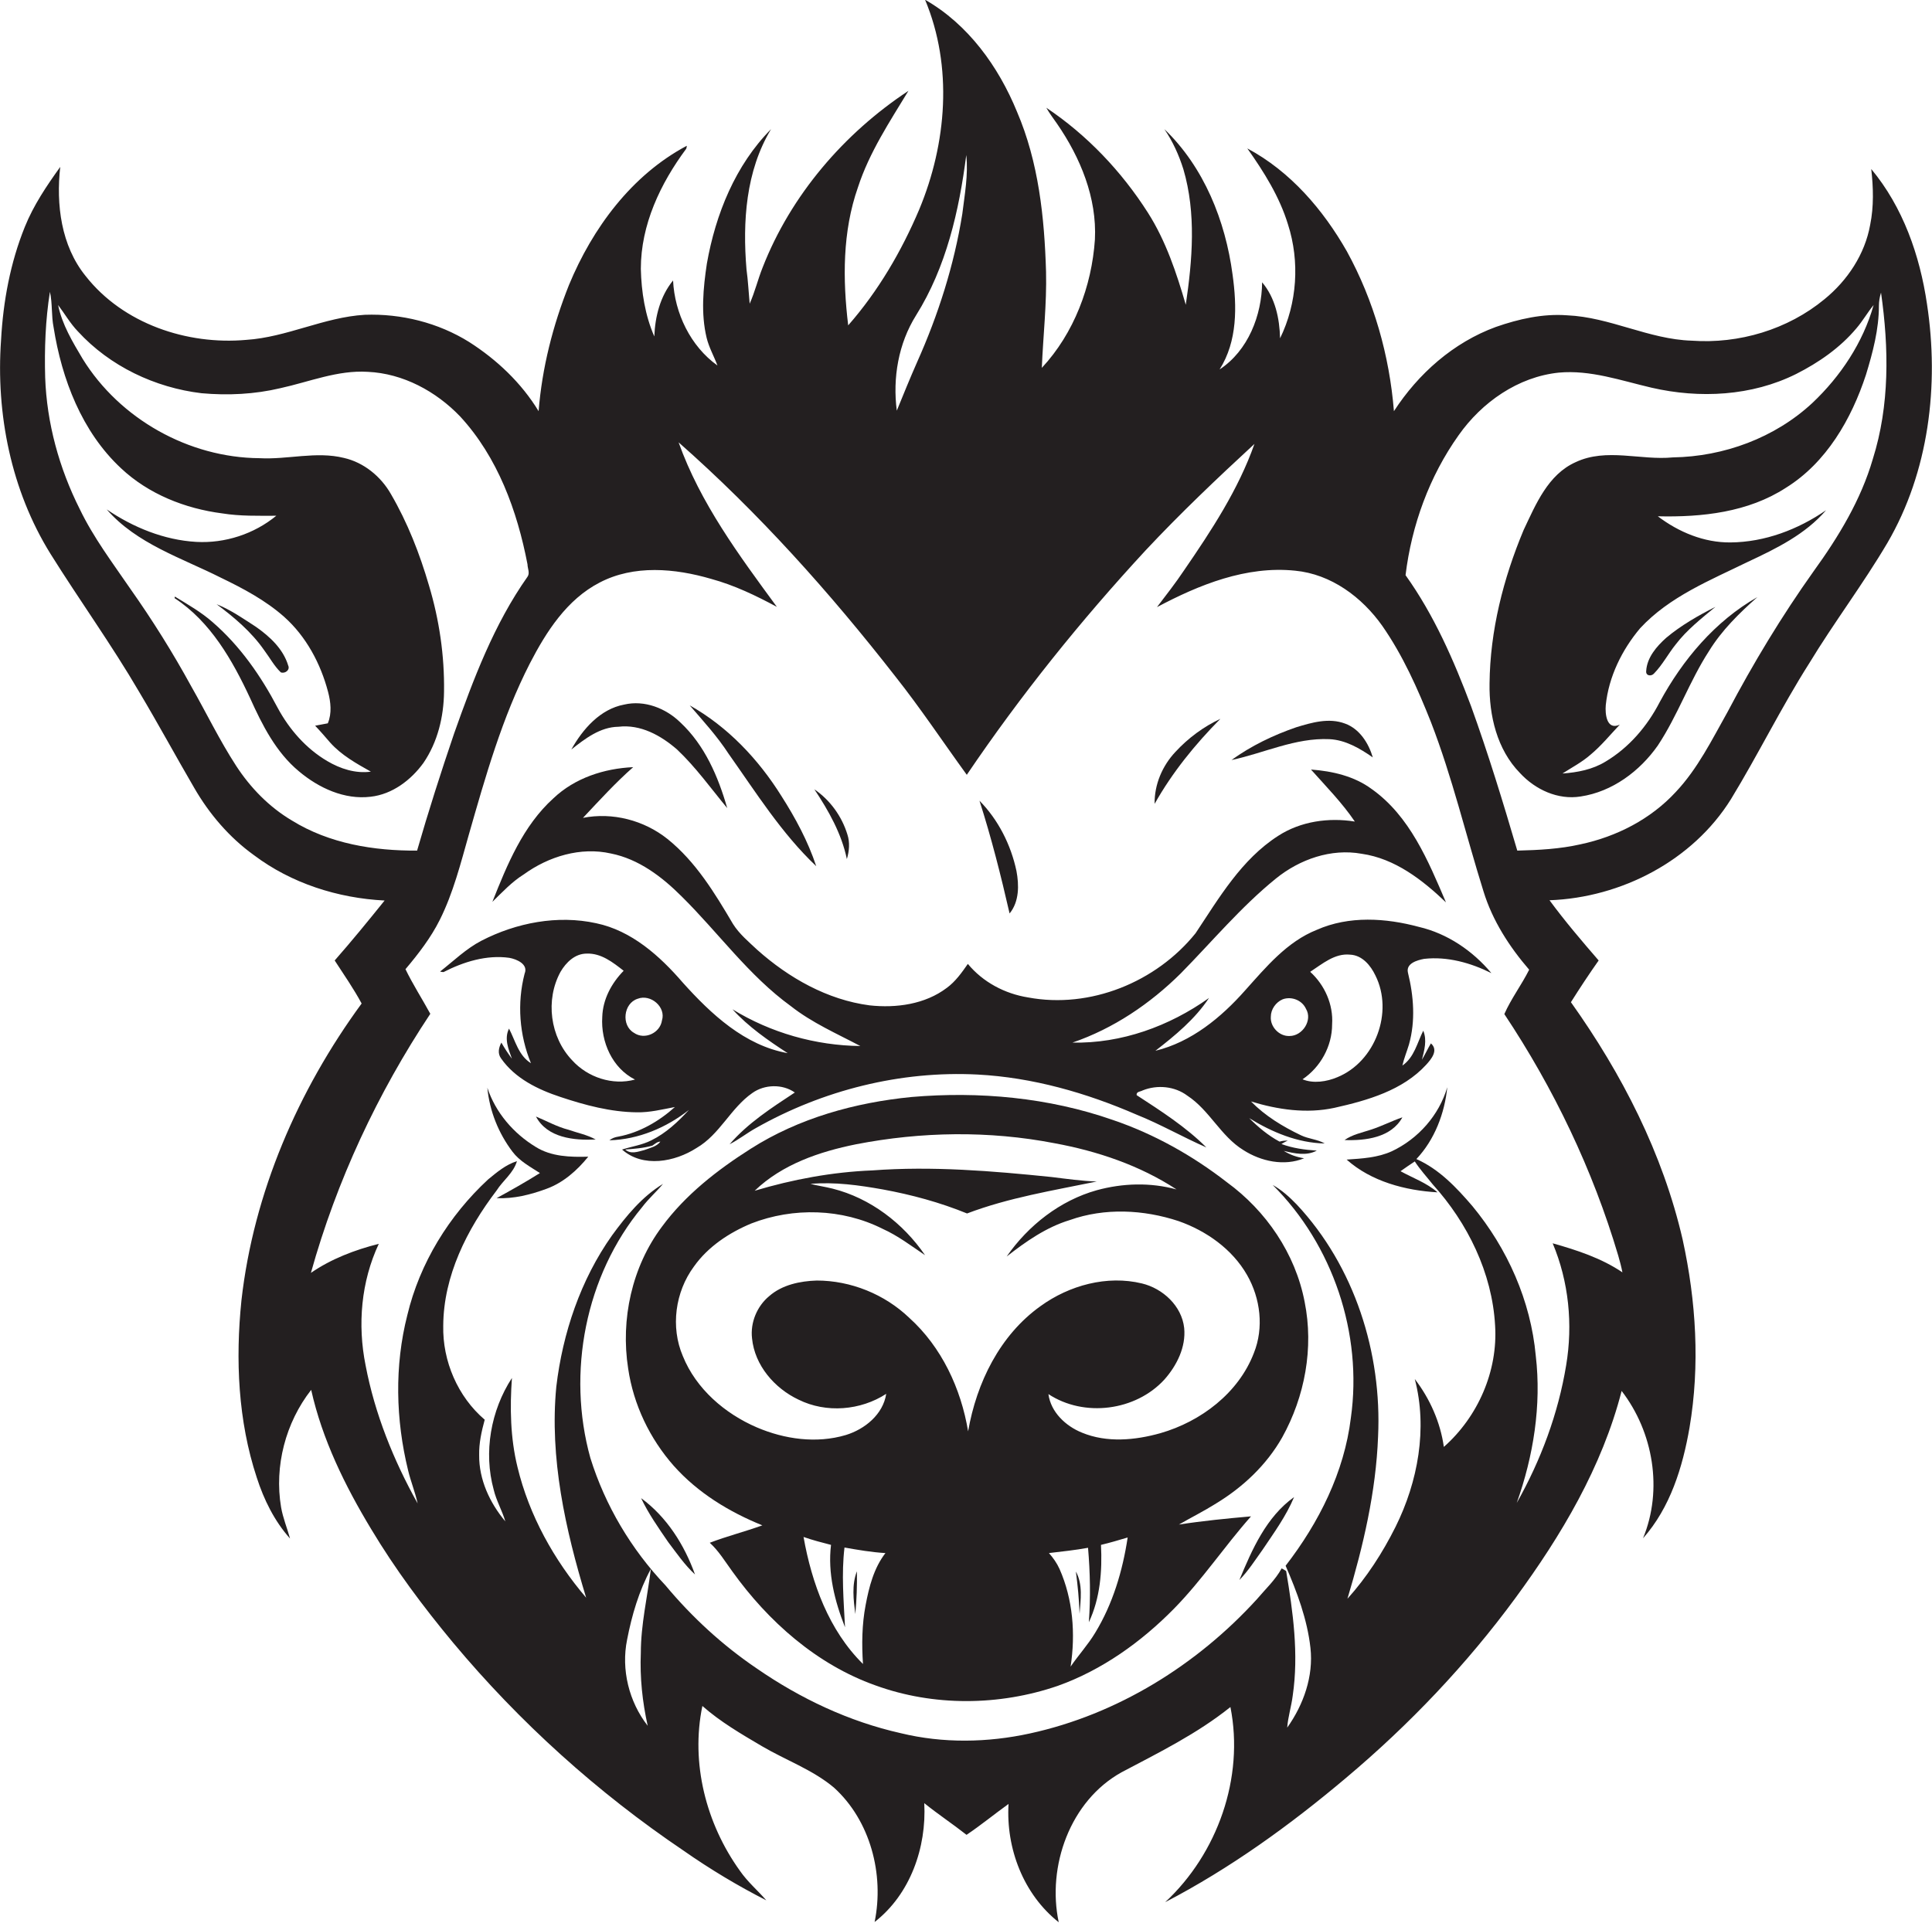 <?xml version="1.0" encoding="utf-8"?>
<!-- Generator: Adobe Illustrator 19.2.0, SVG Export Plug-In . SVG Version: 6.00 Build 0)  -->
<svg version="1.1" id="Layer_1" xmlns="http://www.w3.org/2000/svg" xmlns:xlink="http://www.w3.org/1999/xlink" x="0px" y="0px"
	 viewBox="0 0 731.4 728.2" enable-background="new 0 0 731.4 728.2" xml:space="preserve">
<g>
	<path fill="#231F20" d="M729.5,115.1c-2.7-18.4-9.1-36.7-21.1-51.1c0.8,7,1,14.2-0.4,21.1c-2,11.2-8.6,21.1-17.3,28.2
		c-13.9,11.5-32.4,17-50.3,15.7c-16.2-0.5-30.9-8.9-47.1-9.6c-9.2-0.7-18.4,1.4-27,4.4c-16.1,5.9-29.4,17.7-38.6,31.9
		c-1.7-21.1-7.6-41.9-17.8-60.5c-9-15.8-21.4-30.3-37.7-39c6.3,8.9,12.2,18.3,15.4,28.8c4.5,14,3.5,29.8-3,43.1
		c-0.2-7.5-1.8-15.3-6.8-21.2c-0.1,12.5-5.3,25.9-16.1,33c6.8-10.7,6.6-23.9,4.9-36c-2.7-20.3-10.8-40.6-25.8-55
		c3.2,4.7,5.5,9.8,7.2,15.2c4.9,16.7,3.4,34.4,0.9,51.3c-3.5-12-7.5-24.1-14.3-34.8c-10-15.7-23.1-29.5-38.5-39.8
		c1.2,2.1,2.7,4.1,4.1,6.1c8.8,12.8,15.1,28,14.3,43.8c-1.2,17.7-7.9,35.5-20.1,48.6c0.5-12.1,1.9-24.3,1.6-36.4
		c-0.6-20.5-2.8-41.5-11-60.6c-7-17.1-18.5-33.1-34.8-42.4c10.6,25.3,8.2,54.4-2.2,79.4c-6.7,15.8-15.5,30.9-26.9,43.9
		c-2.1-17.4-2.2-35.5,3.7-52.3c4.3-13.2,12-24.8,19.1-36.5c-24.4,16.1-44.5,39.5-55.2,66.9c-1.8,4.5-2.9,9.2-4.9,13.7
		c-0.4-4.3-0.6-8.7-1.2-13c-1.5-18-0.3-37.2,9.3-53.1c-13.5,13.6-21,32.2-24.3,50.9c-1.4,9.3-2.3,18.9-0.1,28.1
		c0.9,3.7,2.8,7,4.1,10.5c-10.2-7.3-16.2-19.8-16.8-32.2c-4.9,6-6.8,13.7-7.1,21.2c-3.5-8-4.9-16.9-5.1-25.6
		c0-16.7,7.4-32.3,17.2-45.5c0.1-0.3,0.2-0.8,0.2-1.1c-20.9,11.1-35.7,31.2-44.6,52.7c-6.1,15.3-10.2,31.4-11.5,47.8
		c-6.5-10.7-15.8-19.5-26.3-26.2c-11.7-7.3-25.7-10.8-39.5-10.3c-15.4,0.9-29.5,8.5-44.9,9.5c-22.4,2-46.6-6.1-60.8-24.2
		c-9.3-11.5-11.2-27.1-9.6-41.3c-5.1,7.1-10.1,14.5-13.4,22.7c-5.5,13.6-8.2,28.2-9,42.8c-2,28,3.8,57,18.7,81
		c11,17.6,23.2,34.5,33.7,52.5c7.1,11.9,13.7,24.1,20.7,36.1c5.7,9.9,13.3,18.8,22.6,25.5c14.2,10.7,31.8,16.3,49.5,17.2
		c-6.2,7.7-12.4,15.3-18.9,22.7c3.5,5.4,7.2,10.7,10.2,16.3c-24.1,32.9-40.9,71.7-45.5,112.4c-2.3,22.4-1.3,45.6,5.8,67.1
		c2.7,8.4,6.7,16.5,12.6,23.1c-1.1-4-2.7-7.8-3.4-11.9c-2.6-15.5,1.7-32,11.4-44.4c4.2,18.8,12.8,36.3,22.7,52.7
		c9.1,15.2,19.7,29.4,31,43c25.2,30.2,54.7,56.8,87.3,78.8c10,7,20.5,13.3,31.3,18.8c-3.3-3.8-7.1-7-10-11.2
		c-12.8-17.8-18.7-40.8-14.2-62.4c6.8,6,14.7,10.6,22.5,15.2c9,5.3,19.2,8.9,27.3,15.7c13.8,12.5,19.1,32.9,15.4,50.9
		c13.5-10.5,19.7-28.2,18.8-45c5.2,4.2,10.8,7.9,16,12c5.5-3.7,10.6-7.9,15.9-11.7c-1,16.8,5.6,34.2,19,44.8
		c-4.5-21.2,4.3-46,23.8-56.8c14.2-7.5,28.6-14.6,41.2-24.7c5.3,26.8-4.9,55.5-24.7,73.9c24.6-12.8,47.3-29.2,68.5-47.1
		c23.9-20.1,45.6-42.9,64.1-68.1c17.4-23.7,32.8-49.6,40.2-78.4c12,15.6,15.7,37.4,8.1,55.8c10.3-11.6,15-26.9,17.6-41.9
		c4-23.6,2.5-47.9-2.6-71.2c-7.5-32.6-23-62.8-42.3-89.9c3.4-5.4,6.9-10.7,10.5-15.8c-6.4-7.4-12.8-14.9-18.6-22.8
		c27.2-1,54.2-15,68.7-38.3c10.3-16.9,19-34.7,29.6-51.4c9.4-15.5,20.4-30,29.6-45.6C730.2,178.7,734.2,145.9,729.5,115.1z
		 M346.8,119.4c11.4-18.2,16.3-39.6,19-60.7c0.8,7.5-0.6,14.9-1.5,22.3c-3.1,19.4-9.1,38.2-17.1,56.1c-2.7,6.1-5.2,12.3-7.7,18.4
		C337.9,143.1,340.1,130.1,346.8,119.4z M110.5,310.7c-8.6-5.1-15.7-12.4-21.1-20.7c-6.3-9.7-11.3-20.1-17-30.1
		c-7-12.8-14.7-25.1-23.1-37c-6.7-9.8-13.9-19.3-19.1-30.1c-7.8-15.5-12.5-32.6-13.1-49.9c-0.3-10.8,0.1-21.7,1.8-32.4
		c1,4.4,0.5,9.1,1.4,13.5c3.1,19.6,10.7,39.5,25.5,53.3c10.4,9.8,24.3,15.3,38.3,17.1c6.8,1.1,13.6,0.9,20.5,0.9
		c-8.4,6.9-19.4,10.5-30.3,9.9c-12.2-0.7-23.9-5.5-33.9-12.3c11.3,13,28.2,18.3,43.1,25.8c8.5,4.1,17,8.6,24.1,14.9
		c8.3,7.4,13.8,17.7,16.6,28.4c1,3.8,1.5,8.1-0.1,11.9c-1.6,0.3-3.2,0.6-4.8,0.9c2,2.1,3.8,4.2,5.7,6.4c4.3,4.8,9.9,7.9,15.4,11
		c-5.8,0.8-11.6-1.1-16.5-4c-8-4.7-14.4-12-18.8-20.2c-6.3-12-14.2-23.4-24.6-32.4c-4.3-3.8-9.4-6.7-14.3-9.7l-0.1,0.6
		c13.6,8.9,21.9,23.5,28.6,37.9c4.6,10.2,9.8,20.5,18.5,27.7c7.5,6.3,17.2,10.8,27.1,9.6c8.2-0.9,15.3-6.3,20-12.8
		c5.4-7.9,7.7-17.5,7.8-27c0.2-13.6-1.8-27.2-5.7-40.2c-3.5-12-8.1-23.8-14.4-34.6c-3.8-6.7-10.3-12-17.8-13.7
		c-10.5-2.6-21.3,0.7-32,0.1c-26.7-0.2-52.8-14.8-66.9-37.6c-3.8-6.4-7.8-13-9.3-20.4c2.5,3.3,4.6,7,7.5,10
		c12.1,13.2,29.2,21.3,46.8,23.4c10,0.9,20.1,0.4,29.8-1.9c11-2.4,21.7-6.9,33.1-6.2c13.4,0.6,25.9,7.4,35,16.9
		c14.2,15.4,21.6,35.7,25.5,56c0,1.5,1,3.3,0,4.7c-12.7,18-20.5,38.8-27.8,59.4c-5,14.7-9.7,29.4-14,44.3
		C141.6,322.2,124.7,319.5,110.5,310.7z M245.2,653.5c-7.1-9.1-10.1-21.3-7.8-32.6c1.8-9.3,4.5-18.5,9-26.8
		c-1.3,10.6-3.8,21.1-3.8,31.8C242.2,635.2,243.2,644.5,245.2,653.5z M612.6,475.4c0.6,2.1,1.2,4.3,1.6,6.4c-8-5.4-17.2-8.4-26.4-11
		c6.1,14.5,7.7,30.7,5.1,46.2c-3,18.3-9.6,36-18.7,52.1c6.3-17.7,9.4-36.9,7.2-55.7c-1.9-20.8-10.7-40.6-24-56.7
		c-6-7-12.6-14-21.2-17.8c6.9-7.3,10.7-17.3,11.7-27.2c-3.1,10.6-11,19.5-20.9,24.2c-5.4,2.5-11.4,2.8-17.2,3.2
		c9.3,8.3,22.2,11.7,34.4,12.4c-4.1-3.6-9.3-5.4-14-8c1.8-1.3,3.6-2.5,5.4-3.7c2,3.1,4.5,5.8,6.8,8.7c13.2,14.6,22.5,33.5,23.6,53.4
		c1.1,17.3-6.5,34.6-19.4,46c-1.3-9.3-5.3-18.3-11-25.7c4.9,18.7,1.2,38.9-7.3,56c-4.9,9.8-10.9,19.1-18.2,27.2
		c6-20,10.8-40.5,11.6-61.4c1.5-31.7-8.9-64.5-30.8-87.9c-2.7-2.8-5.7-5.5-9.1-7.4c22.8,22.7,34.1,56.3,29.6,88.2
		c-2.5,20.6-12.1,39.7-24.7,56c4.3,9.9,8.2,20.3,9.4,31.1c1.2,10.7-2.6,21.5-8.8,30.2c0.3-4.1,1.6-8.1,2.1-12.2
		c2.3-15.7,0.1-31.6-2.5-47.1c-0.6-0.4-1.1-0.7-1.7-1c-2.4,4.4-6.2,7.9-9.4,11.7c-22.7,24.9-52.8,43.6-85.9,50.8
		c-16,3.5-32.9,3.8-48.9-0.1c-19.6-4.4-38-13.1-54.5-24.5c-13-8.8-24.6-19.5-34.6-31.5c-12.9-13.6-22.8-30.2-28.4-48.2
		c-9-32.3-1.9-69.1,19.6-95c2.4-3.2,5.4-5.8,7.9-8.8c-7.9,4.8-13.9,12.1-19.3,19.5c-11.9,16.8-18.7,37-21.1,57.3
		C208,552,214,579.1,221.9,605c-12.2-14.3-21.6-31.2-26-49.5c-2.7-11-2.9-22.5-2.1-33.7c-8,12.3-10.8,28.1-6.9,42.3
		c1,4.2,3.2,7.9,4.4,12c-5.9-7-10-15.9-9.9-25.1c-0.1-4.5,0.9-9,2.1-13.4c-10.2-8.7-16-22.2-15.7-35.6c0.1-18.9,9-36.5,20.2-51.2
		c2.4-3.8,6.4-6.6,7.7-11.1c-4.2,1.3-7.6,4.2-10.9,6.9c-14.8,13.7-25.9,31.7-30.6,51.4c-4.9,19.2-4.4,39.6,0.3,58.8
		c1,4.2,2.7,8.3,3.6,12.5c-9.1-16.3-16.2-33.9-19.7-52.3c-3.1-15.4-1.7-31.7,5-46c-9.1,2.3-18,5.7-25.7,11
		c9.7-34.8,25.2-68,45.2-98.1c-3.1-5.7-6.6-11.1-9.4-16.9c4.9-5.8,9.6-11.9,13-18.7c5.1-10.2,7.9-21.4,11-32.3
		c6.3-22,12.6-44.3,23.1-64.8c6.2-12,14-24.2,26.4-30.6c13-6.8,28.5-5.4,42.2-1.4c8.8,2.4,16.9,6.3,24.9,10.6
		c-14.3-19.5-29-39.3-37.2-62.3c30.3,26.7,57.3,56.9,82.1,88.7c9.5,12,18,24.8,27,37.2c20.3-30,43.1-58.4,67.7-85
		c13.1-14,27.1-27.3,41.2-40.3c-6.1,17.3-16.3,32.8-26.6,47.8c-3.2,4.8-6.8,9.4-10.3,14c16-8.5,33.8-15.7,52.3-13.8
		c13.6,1.3,25.3,10,33,20.9c7.8,11.2,13.4,23.8,18.4,36.4c8.1,20.9,13.2,42.7,19.9,64.1c3.4,11.1,9.8,21,17.3,29.7
		c-2.9,5.8-6.8,10.9-9.4,16.8C588.2,412.1,603,443,612.6,475.4z M709,173.8c-4.5,15.5-13,29.5-22.4,42.5
		c-12.1,17-22.9,34.9-32.6,53.3c-5.9,10.5-11.3,21.5-19.6,30.3c-9.5,10.3-22.4,16.9-36,19.8c-7.9,1.8-15.9,2.2-24,2.4
		c-5.4-18.4-11-36.7-17.5-54.7c-6.5-17.3-14-34.5-24.8-49.6c2.3-18.9,9-37.4,20.1-53c8.8-12.5,22.5-22.1,37.9-23.7
		c12-1.1,23.5,3,35.1,5.7c18.2,4.2,38,3.2,54.8-5.2c8.5-4.3,16.6-9.9,22.8-17.3c2.4-2.8,4.2-6,6.5-8.8c-4,14.2-12.5,27-23.2,37.1
		c-14.2,13.2-33.5,20.3-52.8,20.6c-12.2,1.2-25.1-3.7-36.8,1.8c-10.5,4.7-15.1,16-19.7,25.7c-7.7,18.4-12.7,38.1-12.9,58.1
		c-0.2,12.1,2.8,25,11.5,33.9c5.8,6.3,14.4,10.3,23,8.9c12-1.8,22.4-9.6,29.2-19.3c7.5-11.3,12-24.4,19.4-35.8
		c4.8-7.8,11.4-14.3,18.3-20.4c-16,9.1-28.3,23.7-37,39.8c-4.7,9.1-11.6,17.2-20.5,22.5c-4.9,3-10.6,4.1-16.3,4.5
		c3.6-2.3,7.4-4.3,10.6-7.1c4.1-3.4,7.5-7.6,11.1-11.4c-5,2.3-5.6-4.1-5.3-7.4c1.1-10.7,6.1-20.9,13-29.1
		c11.1-12,26.6-18.2,40.9-25.2c10.7-5,21.7-10.4,29.5-19.5c-10.6,7.3-23.2,12.1-36.2,12.2c-10,0.1-19.6-3.9-27.5-9.9
		c16.7,0.4,34.2-1.5,48.5-10.8c15.3-9.5,24.8-26,30.3-42.8c2.6-8.5,4.9-17.2,4.9-26.1c0-1.7,0.3-3.4,0.8-5
		C715.1,131.8,715.4,153.5,709,173.8z"/>
	<path fill="#231F20" d="M100,246.2c2.1,2.8,3.8,6,6.3,8.4c1.6,0.6,3.6-0.9,2.8-2.6c-1.9-6.3-7-11-12.3-14.7
		c-4.8-3.1-9.5-6.4-14.8-8.5C88.7,233.8,95.2,239.3,100,246.2z"/>
	<path fill="#231F20" d="M623.2,254.1c-0.2,1.9,2,2.1,3,0.9c3.2-3.3,5.3-7.4,8.2-11c4.2-5.5,9.7-9.8,15-14.2
		c-6.5,3.3-13,7-18.6,11.7C627.1,244.8,623.5,249,623.2,254.1z"/>
	<path fill="#231F20" d="M256.3,283.8c7.1,6.7,12.8,14.7,19,22.2c-3.4-11.9-8.5-23.8-17.7-32.4c-5.5-5.4-13.6-8.6-21.3-6.8
		c-9.1,1.7-15.7,9.3-20,17c5.2-4.1,10.9-8.5,17.8-8.6C242.5,274.2,250.2,278.5,256.3,283.8z"/>
	<path fill="#231F20" d="M309,328c-3.1-9.4-7.9-18.3-13.2-26.6c-8.7-13.9-20.3-26.2-34.7-34.3c5.1,5.9,10.4,11.7,14.7,18.3
		C286.2,300.1,295.9,315.6,309,328z"/>
	<path fill="#231F20" d="M445,284.7c-5,5.3-8,12.4-7.9,19.7c6.7-11.9,15.3-22.5,24.9-32.2C455.6,275.2,449.8,279.5,445,284.7z"/>
	<path fill="#231F20" d="M503.3,279.9c6.1,0.3,11.5,3.5,16.4,6.9c-1.6-5.4-5-10.8-10.5-12.8c-6.1-2.3-12.6-0.4-18.5,1.4
		c-8.7,3-17,7-24.5,12.4C478.5,285.2,490.4,279.3,503.3,279.9z"/>
	<path fill="#231F20" d="M537.2,351c-12.6-3.4-26.5-4.3-38.7,1.1c-11.3,4.5-19.2,14.1-27.1,22.9c-9.1,10.3-20.4,19.6-34,22.9
		c7.5-5.8,15-12,20.3-20c-15,10.7-33.2,17.3-51.7,16.9c15.5-5.3,29.4-14.7,41-26.2c11.9-12.1,22.8-25.2,36-35.9
		c9-7.3,20.9-11.5,32.5-9.4c12.6,1.8,23,9.9,31.9,18.4c-6.7-15.7-13.7-32.7-28.1-42.9c-6.6-4.9-14.9-6.8-23-7.4
		c5.7,6.4,11.8,12.6,16.6,19.7c-9.9-1.6-20.5-0.1-29,5.4c-13.9,8.9-22.4,23.5-31.3,36.9c-14.9,18.5-39.9,28.7-63.4,24.3
		c-8.8-1.4-17.1-5.8-22.8-12.7c-2.3,3.3-4.7,6.7-8,9.1c-8.2,6.2-19.1,7.7-29.2,6.6c-16-2.1-30.6-10.4-42.5-21
		c-3.3-3.1-6.8-6-9.2-9.8c-6.9-11.7-14.1-23.6-24.8-32.2c-8.9-7.1-20.8-10.2-32-8c6.2-6.6,12.3-13.3,19-19.2
		c-11,0.5-22.1,4.1-30.2,11.8c-11.5,10.4-17.5,25.1-23.1,39.2c3.8-3.7,7.4-7.6,11.9-10.4c9.4-6.8,21.5-10.5,33-7.9
		c10.5,2.1,19.3,8.8,26.7,16.2c13.9,13.7,25.4,30,41.4,41.6c8,6.3,17.4,10.4,26.3,15.1c-17-0.2-33.9-5-48.4-13.9
		c6,6.6,13.5,11.8,20.9,16.6c-16.3-2.9-29-14.8-39.7-26.7c-8.7-10.1-19.4-19.7-32.8-22.5c-14.6-3.2-30.2-0.2-43.4,6.6
		c-5.8,3-10.6,7.7-15.7,11.7c0.3,0.1,0.9,0.2,1.3,0.2c7.6-3.9,16.3-6.6,24.9-5.4c2.8,0.5,7.3,2.4,5.8,6c-2.9,11.2-2,23.2,2.4,33.9
		c-4.7-2.9-5.9-8.5-8.3-13.1c-1.9,3.8-0.2,7.8,1.1,11.4c-1.5-2-2.8-4-4-6.1c-1,1.9-1.5,4.1-0.1,6c5.3,7.6,14,11.8,22.5,14.6
		c9.3,3.1,19,5.7,28.9,5.8c4.9,0.1,9.6-1.1,14.4-2c-6,5.4-13.4,9.7-21.4,11.2c-1.3,0.2-2.4,0.6-3.4,1.4c11-0.3,21.6-4.8,30.1-11.5
		c-4.1,4.5-8.7,8.8-14.2,11.5c-3.5,1.8-7.4,2.3-11.1,3.5c7.9,7,20,4.7,28.2-0.6c8.8-5.1,12.9-15.1,21.1-20.8
		c4.6-3.3,11.4-3.5,16.1-0.2c-8.8,5.8-17.8,11.6-24.7,19.6c3.5-1.8,6.5-4.2,9.9-6.1c25.4-14.4,54.8-21.8,84-20.3
		c20.8,1.1,41.1,6.9,60.2,15.2c9,3.6,17.5,8.5,26.4,12.4c-7.8-7.8-17.2-13.8-26.4-19.8c-0.2-1.4,1.5-1.3,2.3-1.8
		c5.5-2.2,12.1-1.6,16.9,2c8.4,5.5,12.6,15.3,21.2,20.6c6.7,4.3,15.5,6.2,23,3.1c-2.7-0.4-5.3-1.3-7.7-2.8c4.1,1,8.6,2,12.5-0.1
		c-4.6-0.3-9.1-0.9-13.4-2.5c0.8-0.5,1.6-0.9,2.4-1.3c-1.1,0-2.1,0.1-3.1,0.4c-4.3-2.3-8.1-5.5-11.5-8.9c8.6,5.3,18.3,9.4,28.6,9.6
		c-2.8-1.6-6.1-1.7-9-3.1c-6.9-3.3-13.5-7.3-18.9-12.8c10.2,3.1,21,4.7,31.6,2.4c12.5-2.8,25.8-6.6,34.7-16.3
		c1.9-2.1,4.8-5.5,1.8-8.1c-1.2,2-2.2,4.2-3.4,6.2c0.9-3.6,2-7.4,0.5-11c-2.3,4.6-3.4,10.1-7.9,13.2c0.6-2.7,1.7-5.3,2.5-8
		c2.5-8.9,1.8-18.3-0.4-27.2c-0.8-3.5,3.5-4.7,6.1-5.2c8.8-1,17.7,1.5,25.5,5.4C557.5,360,547.9,353.5,537.2,351z M216.6,401.5
		c-8.4-8.8-10.2-22.9-4.4-33.5c2.1-3.6,5.5-6.9,9.9-6.9c5.5-0.2,9.9,3.3,14,6.5c-4.6,4.7-7.9,10.8-8.1,17.5
		c-0.6,9.4,3.8,19.4,12.4,23.7C231.9,411.1,222.5,408,216.6,401.5z M250.6,386.4c-0.7,4.8-6.6,7.5-10.6,4.7
		c-4.9-2.8-4-11.2,1.4-12.9C246.3,376.3,252.2,381.3,250.6,386.4z M243.9,435.5c-2.4,0.6-5.1,1.7-7.2-0.2c3.4-0.3,6.9-0.5,10.3-1.5
		c0.9-0.6,1.8-1.5,3-1.5C248.6,434.2,246,434.7,243.9,435.5z M488.2,392.3c-3.9,0.2-7.4-3.5-7.1-7.3c0-2.8,1.9-5.5,4.5-6.6
		c3.3-1.2,7.3,0.3,8.8,3.6C497,386.3,493.1,392.3,488.2,392.3z M506.3,407.9c-4,1.7-9.1,2.5-13.2,0.8c6.8-4.6,11.2-12.5,11.2-20.8
		c0.5-7.5-2.8-14.9-8.3-19.9c4.6-3,9.3-7.1,15.1-6.5c4.6,0.2,7.8,4.1,9.6,7.9C527.6,383.2,520.7,402,506.3,407.9z"/>
	<path fill="#231F20" d="M320.8,316c-2.1-6.9-6.6-13.1-12.5-17.1c5.4,8.1,10.3,16.8,12.3,26.4C321.5,322.3,321.8,319,320.8,316z"/>
	<path fill="#231F20" d="M384.8,329.8c-2.1-9.9-6.9-19.4-14-26.6c4.5,14,8.1,28.3,11.4,42.7C385.9,341.4,385.8,335.1,384.8,329.8z"
		/>
	<path fill="#231F20" d="M202.8,434.3c-8.4-5.1-15.2-13-18.3-22.4c0.8,8.7,4.2,17.2,9.5,24.2c2.7,3.6,6.7,5.7,10.4,8.1
		c-5.4,3.4-10.9,6.5-16.4,9.5c6.5,0.3,12.8-1.3,18.8-3.5c6.4-2.3,11.7-7,15.9-12.2C215.9,438.2,208.7,438,202.8,434.3z"/>
	<path fill="#231F20" d="M464.5,447.7c-13-10.1-27.6-18.3-43.2-23.6c-24.3-8.5-50.6-10.9-76.2-8.7c-21.4,2.1-42.7,8-60.9,19.6
		c-12.6,8-24.7,17.4-33.6,29.5c-11.4,15.2-15.7,35.1-12.8,53.7c2,13.7,8.2,26.6,17.3,36.9c9.1,10.2,20.9,17.4,33.5,22.5
		c-6.6,2.4-13.4,4.1-19.9,6.6c3.4,3.1,5.8,7.1,8.5,10.8c13.6,19,32,35.3,54.2,43.2c22,8,46.8,7.8,69,0.2c16.8-6,31.6-16.6,44-29.2
		c10.7-10.9,19.1-23.6,29.2-35c-9.1,0.8-18.2,1.7-27.3,3.1c4.7-2.7,9.5-5.1,14.1-8c10.2-6.2,19.1-14.6,25-25
		c8.6-15.5,12-33.9,8.5-51.3C490.4,474.7,479.3,458.5,464.5,447.7z M327.7,607.8c-1.4,7.3-1.5,14.9-1,22.3
		c-12.9-12.7-19.4-30.6-22.5-48.1c3.4,1.2,6.9,2.1,10.4,3c-1.3,10.7,1.4,21.3,5.3,31.2c-0.5-10-1.4-20.2-0.2-30.2
		c5.1,0.9,10.3,1.8,15.5,2.1C330.8,593.8,329,600.9,327.7,607.8z M414.6,618.3c-2.7,4.5-6.3,8.4-9.3,12.8c1.9-12.4,0.9-25.5-4.2-37
		c-1-2.2-2.4-4.2-4-6c5-0.6,9.9-1.1,14.8-2c0.8,9.4,1,18.8,0.3,28.2c4.3-9.1,5.1-19.4,4.6-29.3c3.4-0.8,6.7-1.8,10.1-2.8
		C425,594.8,421.3,607.3,414.6,618.3z M474.7,512.3c-5.8,15.2-20.1,26-35.4,30.4c-9.6,2.7-20.3,3.7-29.7-0.2
		c-6.2-2.5-11.8-7.8-12.7-14.6c13.5,8.9,33,6.4,43.9-5.5c4.7-5.3,8.2-12.3,7.5-19.5c-0.9-8.4-8.1-15-16-16.9
		c-13.2-3.2-27.5,0.7-38.4,8.6c-15.4,11-24.2,29-27.4,47.4c-2.7-16.2-10-31.9-22.3-43c-9.3-8.9-22.1-14.1-35-14.1
		c-6.3,0.2-13.1,1.6-18,5.9c-4.6,3.8-7.2,10-6.5,16c1,10.2,8.5,18.9,17.6,23.2c10.5,5.2,23.5,4.1,33.2-2.2
		c-1.2,7.8-8.1,13.4-15.3,15.6c-11.1,3.3-23.2,1.6-33.7-2.9c-12.1-5.2-23-14.6-28-27c-4.7-11-2.9-24.3,4.2-33.9
		c5.3-7.5,13.3-12.8,21.7-16.3c15.9-6.2,34.4-5.7,49.7,2c5.8,2.6,10.9,6.5,16.1,10c-8.3-12.1-20.7-21.6-35-25.2
		c-2.8-0.7-5.6-1.1-8.4-1.8c9.2-0.8,18.4,0.5,27.4,2.1c10.9,2,21.6,4.9,31.9,9.1c15.8-6,32.6-8.7,49.1-12.1
		c-5.8-0.2-11.4-1-17.1-1.7c-22.5-2.3-45.2-4.2-67.9-2.5c-15.1,0.6-30.1,3.4-44.5,7.7c10.4-10,24.5-14.8,38.4-17.6
		c24.7-4.8,50.3-5.2,75.1-0.4c16.3,3,32.3,8.4,46.2,17.5c-9.9-2.7-20.3-2.4-30.2,0.3c-13.9,3.9-25.9,13.3-34.1,25.1
		c7.3-5.7,15-11.1,23.9-13.8c13.2-4.7,27.9-4,41.2,0.4c10.5,3.7,20.3,10.6,25.9,20.4C477.2,491.7,478.5,502.8,474.7,512.3z"/>
	<path fill="#231F20" d="M509,431.7c7.9,0.3,17.7-0.9,21.9-8.6c-4.1,1.4-7.9,3.4-12,4.7C515.6,428.9,512,429.6,509,431.7z"/>
	<path fill="#231F20" d="M202.9,422.8c4.3,8.1,14.4,9.1,22.6,8.7c-3.2-1.8-6.9-2.5-10.3-3.7C210.9,426.7,207,424.5,202.9,422.8z"/>
	<path fill="#231F20" d="M469.2,598.3c3.4-3.5,6-7.6,8.8-11.5c4.3-6.4,8.9-12.7,11.9-19.9C479.4,574.4,474,586.7,469.2,598.3z"/>
	<path fill="#231F20" d="M242.7,567.3c2.8,5.9,6.6,11.3,10.3,16.7c3.2,4.2,6.2,8.6,10.1,12.2C259.1,585,252.4,574.4,242.7,567.3z"/>
	<path fill="#231F20" d="M324.4,595c-2,5.1-1.3,10.8-0.6,16.2C324.3,605.8,324.5,600.3,324.4,595z"/>
	<path fill="#231F20" d="M408.7,611.1c0.4-5.3,1.3-11.1-1.4-16C408,600.4,408.5,605.7,408.7,611.1z"/>
</g>
</svg>
